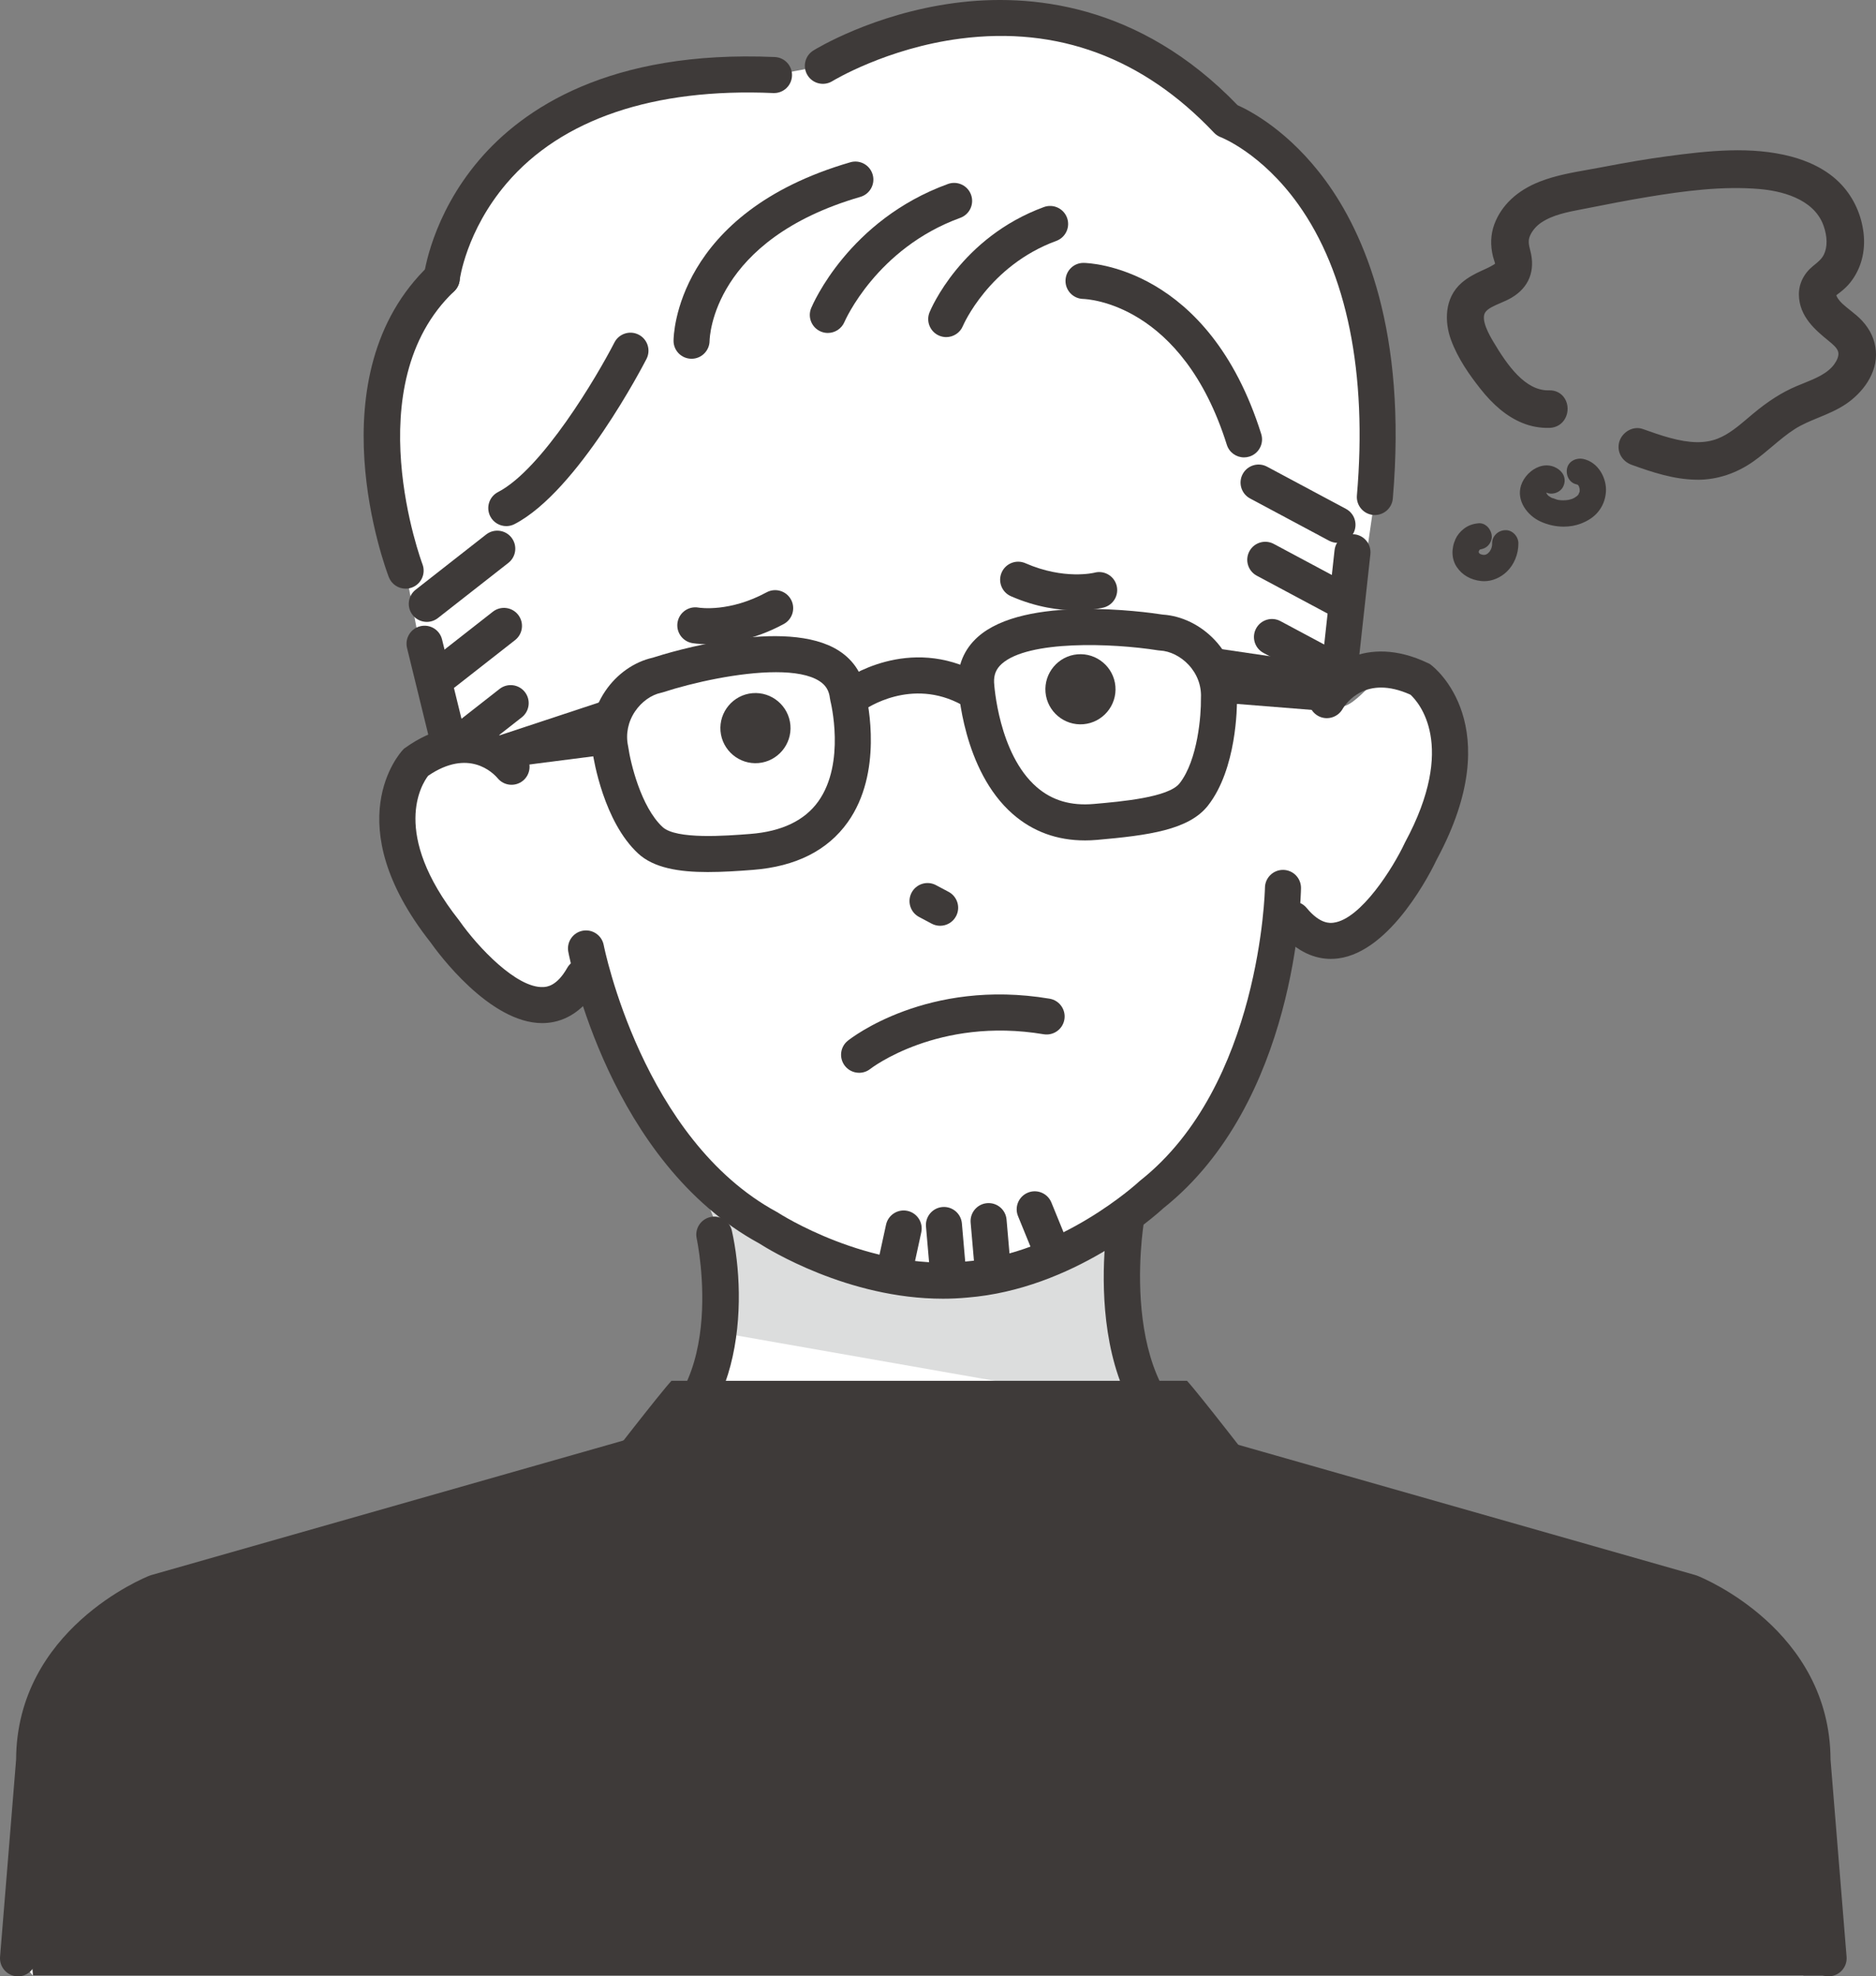 <?xml version="1.0" encoding="UTF-8"?>
<svg id="_レイヤー_1" data-name="レイヤー 1" xmlns="http://www.w3.org/2000/svg" viewBox="0 0 184.842 194.707">
  <rect x="0" y="0" width="184.842" height="194.707" fill="#808080" stroke="none"/>
  <defs>
    <style>
      .cls-1 {
        fill: #3e3a39;
      }

      .cls-1, .cls-2, .cls-3 {
        stroke-width: 0px;
      }

      .cls-2 {
        fill: #fff;
      }

      .cls-3 {
        fill: #dcdddd;
      }
    </style>
  </defs>
  <path class="cls-2" d="m176.63,167.997s-3.951-9.076-12.419-11.489l-34.925-9.952s-16.167-1.775-18.74-12.892c0,0-2.397-18.545,4.082-27.129h-48.33c6.478,8.584,4.082,27.129,4.082,27.129-2.573,11.116-18.74,12.892-18.74,12.892l-34.925,9.952c-8.468,2.413-12.419,11.489-12.419,11.489l-2.52,24.934,1.473,1.7h174.428l1.473-1.7-2.52-24.934Z"/>
  <path class="cls-3" d="m68.478,116.06s4.733,7.64,2.791,15.281l42.039,7.388s-4.493-14.879-2.483-19.941l-42.347-2.728Z"/>
  <path class="cls-1" d="m1.778,194.707c-.048,0-.097-.002-.146-.006-.977-.079-1.705-.936-1.626-1.914l1.581-19.424c.048-12.793,12.6-17.912,13.135-18.124.055-.022.111-.041.167-.057l46.35-13.208c10.91-3.486,7.443-19.788,7.407-19.952-.211-.957.392-1.905,1.348-2.117.961-.214,1.904.39,2.118,1.346,1.514,6.784,1.408,20.554-9.824,24.116-.017.005-.033.01-.05.015l-46.281,13.189c-1.028.43-10.82,4.793-10.82,14.867,0,.048-.002.096-.006.144l-1.587,19.494c-.076.928-.853,1.632-1.768,1.632Z"/>
  <path class="cls-1" d="m180.173,194.707c-.915,0-1.692-.703-1.768-1.632l-1.587-19.494c-.004-.048-.006-.096-.006-.144,0-10.065-9.775-14.429-10.82-14.867l-46.28-13.189c-.017-.005-.033-.01-.05-.015-13.968-4.43-10.598-24.725-10.448-25.587.168-.966,1.091-1.613,2.054-1.444.966.168,1.612,1.088,1.444,2.053-.036.208-2.978,18.076,7.999,21.585l46.349,13.208c.057.016.113.035.167.057.535.212,13.088,5.332,13.135,18.124l1.581,19.424c.079.977-.648,1.834-1.626,1.914-.049.004-.098.006-.146.006Z"/>
  <path class="cls-2" d="m139.944,66.937c-3.01-3.193-5.269,1.914-7.461,2.623l2.981-20.595c3.697-26.967-14.557-37.108-14.557-37.108-18.474-18.135-39.831-5.373-39.831-5.373l-4.815.908c-31.468,1.272-31.776,19.795-31.776,19.795-11.107,8.348-4.52,29.032-4.52,29.032l3.31,17.361c-1.492.158-3.133,1.836-4.441,3.821,0,0-1.985,10.329,13.284,21.436,0,0,4.771.323,6.196-3.013,0,0,11.917,33.847,36.808,30.319,31.341-4.138,31.136-36.3,31.136-36.3,1.302,1.893,6.36,2.741,6.36,2.741,18.518-14.832,7.325-25.646,7.325-25.646Z"/>
  <path class="cls-1" d="m92.889,127.949c-9.345,0-17.211-4.885-18.089-5.45-14.695-7.993-18.644-27.882-18.805-28.726-.184-.963.448-1.893,1.412-2.077.962-.184,1.893.448,2.077,1.411.036.189,3.819,19.142,17.068,26.302l.132.079c.086.056,8.84,5.704,18.317,4.811,9.52-.757,17.165-7.829,17.241-7.9l.115-.099c11.845-9.359,12.276-28.657,12.279-28.851.015-.971.807-1.748,1.775-1.748.009,0,.018,0,.028,0,.98.015,1.763.822,1.748,1.803-.013.859-.474,21.131-13.571,31.538-.832.768-8.898,7.967-19.307,8.795-.814.077-1.622.112-2.418.112Z"/>
  <path class="cls-1" d="m131.137,94.472c-1.434,0-3.312-.556-5.129-2.756-.624-.756-.518-1.875.239-2.5.757-.625,1.875-.517,2.5.239,1.334,1.616,2.324,1.491,2.649,1.449,2.685-.341,5.874-5.419,6.998-7.824l.046-.092c5.178-9.591,1.308-13.833.537-14.544-4.41-1.999-6.354.829-6.703,1.424-.492.84-1.574,1.136-2.418.653-.845-.483-1.149-1.548-.675-2.398,1.264-2.267,5.3-5.768,11.528-2.789l.16.076.141.106c.316.238,7.652,5.967.577,19.114-.537,1.137-4.486,9.126-9.744,9.795-.221.028-.457.045-.707.045Z"/>
  <path class="cls-1" d="m53.424,100.798c-5.204,0-10.307-6.966-11.019-7.976-9.235-11.731-2.996-18.639-2.725-18.928l.121-.129.144-.103c5.621-4.007,10.2-1.255,11.836.76.618.761.502,1.879-.259,2.498-.758.615-1.868.503-2.488-.247-.45-.53-2.852-2.974-6.851-.242-.605.787-3.743,5.637,3.04,14.23l.061.083c1.809,2.578,5.639,6.632,8.244,6.5.327-.015,1.323-.063,2.358-1.884.485-.853,1.569-1.15,2.421-.666.853.485,1.151,1.569.666,2.421-1.655,2.912-3.786,3.606-5.281,3.676-.089.004-.179.006-.268.006Z"/>
  <path class="cls-1" d="m166.398,156.508l-42.677-11.965s-5.686-7.352-6.765-8.503h-50.799c-1.079,1.152-6.765,8.503-6.765,8.503l-42.677,11.965C-.12,160.853,3.249,194.631,3.249,194.631h176.614s3.369-33.778-13.466-38.123Z"/>
  <g>
    <path class="cls-1" d="m106.893,82.798c-2.741,0-5.123-.869-7.098-2.591-4.931-4.302-5.378-12.442-5.395-12.786,0-.002,0-.004,0-.006-.083-1.842.59-3.455,1.944-4.664,4.627-4.13,16.472-2.472,18.223-2.2,1.879.12,3.744,1.033,5.133,2.515,1.496,1.597,2.268,3.652,2.18,5.794.007.732-.022,6.894-2.863,10.511-1.886,2.402-5.886,2.931-10.919,3.374-.408.036-.81.054-1.204.054Zm-8.946-15.549c.01.177.431,7.018,4.191,10.289,1.521,1.323,3.368,1.869,5.647,1.668,2.75-.242,7.352-.647,8.438-2.03,1.804-2.296,2.131-6.78,2.104-8.314,0-.039,0-.08.002-.119.058-1.193-.376-2.348-1.222-3.251-.777-.83-1.829-1.353-2.816-1.401-.064-.003-.129-.01-.193-.02-4.564-.725-12.779-1.005-15.391,1.328-.559.5-.794,1.07-.761,1.849Z"/>
    <path class="cls-1" d="m69.767,85.915c-2.873,0-5.353-.402-6.896-1.833-3.373-3.127-4.369-9.209-4.477-9.932-.424-2.101.017-4.252,1.243-6.064,1.139-1.682,2.838-2.876,4.674-3.289,1.687-.544,13.125-4.04,18.343-.688,1.493.959,2.403,2.402,2.637,4.178.251,1.044,1.702,7.846-1.761,12.714-1.985,2.79-5.124,4.37-9.331,4.698-1.529.119-3.028.215-4.432.215Zm6.688-19.691c-3.596,0-8.186,1.019-11.129,1.978-.061.02-.124.037-.188.05-.966.202-1.923.885-2.561,1.826-.694,1.025-.941,2.233-.697,3.403.008.04.015.079.021.119.215,1.517,1.242,5.894,3.382,7.878,1.348,1.249,6.272.866,8.638.682,3.102-.241,5.358-1.32,6.705-3.205,2.721-3.808,1.211-9.836,1.195-9.897-.021-.08-.037-.165-.046-.247-.088-.778-.41-1.306-1.042-1.713-.973-.626-2.506-.874-4.281-.874Z"/>
    <path class="cls-1" d="m84.088,70.295c-.551,0-1.095-.255-1.441-.735-.572-.792-.4-1.895.389-2.471.26-.19,6.463-4.615,13.484-.735.858.474,1.169,1.555.695,2.413-.475.859-1.555,1.17-2.413.695-5.005-2.767-9.491.365-9.679.5-.314.224-.676.332-1.034.332Z"/>
  </g>
  <path class="cls-1" d="m106.079,60.135c-1.647,0-3.923-.281-6.471-1.394-.899-.393-1.309-1.44-.916-2.338.393-.899,1.44-1.308,2.338-.916,3.828,1.673,6.774.942,6.803.935.945-.258,1.922.298,2.181,1.244.259.946-.298,1.922-1.244,2.181-.082.022-1.089.288-2.69.288Z"/>
  <path class="cls-1" d="m69.73,63.464c-.92,0-1.481-.099-1.542-.11-.964-.178-1.602-1.104-1.424-2.068.177-.96,1.097-1.596,2.056-1.426.149.024,3.065.472,6.711-1.504.861-.467,1.94-.147,2.407.715.467.862.147,1.94-.715,2.407-3.088,1.673-5.857,1.986-7.494,1.986Z"/>
  <path class="cls-1" d="m92.63,91.208c-.281,0-.567-.067-.832-.208l-1.242-.66c-.866-.461-1.195-1.536-.734-2.401.46-.866,1.537-1.194,2.401-.734l1.242.66c.866.461,1.195,1.536.734,2.401-.319.6-.934.942-1.569.942Z"/>
  <path class="cls-1" d="m106.756,71.35h0c-1.894.164-3.577-1.25-3.742-3.144h0c-.164-1.894,1.25-3.577,3.144-3.742h0c1.894-.164,3.577,1.25,3.742,3.144h0c.164,1.894-1.25,3.577-3.144,3.742Z"/>
  <path class="cls-1" d="m74.734,75.177h0c-1.894.164-3.577-1.25-3.742-3.144h0c-.164-1.894,1.25-3.577,3.144-3.742h0c1.894-.164,3.577,1.25,3.742,3.144h0c.164,1.894-1.25,3.577-3.144,3.742Z"/>
  <path class="cls-1" d="m49.886,51.833c-.642,0-1.262-.349-1.578-.959-.451-.871-.111-1.942.76-2.393,4.361-2.259,9.759-11.406,11.472-14.74.448-.872,1.519-1.217,2.39-.769.872.448,1.217,1.518.769,2.39-.272.53-6.738,13.029-12.998,16.272-.261.135-.54.199-.815.199Z"/>
  <path class="cls-1" d="m42.054,61.269c-.527,0-1.049-.234-1.399-.681-.605-.772-.469-1.888.303-2.493l6.942-5.436c.772-.605,1.888-.469,2.493.303.605.772.469,1.888-.303,2.493l-6.942,5.436c-.325.254-.711.378-1.094.378Z"/>
  <path class="cls-1" d="m43.741,68.073c-.527,0-1.049-.234-1.399-.681-.605-.772-.469-1.888.303-2.493l5.915-4.632c.772-.605,1.888-.469,2.493.303.605.772.469,1.888-.303,2.493l-5.915,4.632c-.325.255-.711.378-1.094.378Z"/>
  <path class="cls-1" d="m45.311,74.969c-.527,0-1.049-.234-1.399-.681-.605-.772-.469-1.888.303-2.493l5.006-3.92c.772-.604,1.888-.469,2.493.303.605.772.469,1.888-.303,2.493l-5.006,3.92c-.325.254-.711.378-1.094.378Z"/>
  <path class="cls-1" d="m131.781,53.477c-.283,0-.569-.068-.836-.21l-7.775-4.158c-.865-.462-1.191-1.538-.729-2.403.463-.865,1.539-1.191,2.403-.728l7.775,4.158c.865.462,1.191,1.538.729,2.403-.32.598-.934.939-1.567.939Z"/>
  <path class="cls-1" d="m132.441,61.085c-.283,0-.569-.068-.836-.21l-7.775-4.158c-.865-.462-1.191-1.538-.729-2.403.463-.865,1.539-1.191,2.403-.728l7.775,4.158c.865.462,1.191,1.538.729,2.403-.32.598-.934.939-1.567.939Z"/>
  <path class="cls-1" d="m131.952,68.078c-.283,0-.569-.068-.836-.21l-6.625-3.543c-.865-.462-1.191-1.538-.729-2.403.463-.865,1.539-1.191,2.403-.728l6.625,3.543c.865.462,1.191,1.538.729,2.403-.32.598-.934.939-1.567.939Z"/>
  <path class="cls-1" d="m122.572,45.063c-.755,0-1.455-.485-1.693-1.243-4.389-13.959-13.762-14.358-14.159-14.368-.975-.025-1.754-.832-1.736-1.808.018-.969.802-1.743,1.769-1.743.007,0,.014,0,.021,0,.5.006,12.298.329,17.493,16.854.294.935-.225,1.932-1.161,2.226-.177.056-.357.082-.533.082Z"/>
  <path class="cls-1" d="m88.103,127.112c-.126,0-.252-.013-.38-.041-.958-.209-1.566-1.155-1.358-2.113l.937-4.305c.209-.959,1.159-1.565,2.113-1.357.958.209,1.566,1.154,1.358,2.113l-.937,4.305c-.181.831-.916,1.398-1.733,1.398Z"/>
  <path class="cls-1" d="m103.616,124.998c-.7,0-1.364-.417-1.645-1.105l-1.665-4.079c-.371-.908.065-1.944.973-2.315.908-.372,1.944.065,2.315.973l1.665,4.079c.371.908-.065,1.944-.973,2.315-.22.09-.447.132-.67.132Z"/>
  <path class="cls-1" d="m93.368,126.654c-.912,0-1.687-.697-1.767-1.622l-.364-4.192c-.085-.977.638-1.838,1.615-1.923.98-.085,1.838.638,1.923,1.615l.364,4.192c.085.977-.638,1.838-1.615,1.923-.052.005-.104.007-.156.007Z"/>
  <path class="cls-1" d="m97.768,126.272c-.911,0-1.687-.697-1.767-1.622l-.364-4.192c-.085-.977.638-1.838,1.615-1.923.981-.084,1.838.638,1.923,1.615l.364,4.192c.085.977-.638,1.838-1.615,1.923-.052.005-.104.007-.156.007Z"/>
  <path class="cls-1" d="m39.966,57.995c-.714,0-1.387-.434-1.658-1.14-.309-.807-7.44-19.881,3.994-30.733.712-.675,1.836-.646,2.511.065.675.711.646,1.835-.065,2.51-9.708,9.214-3.19,26.713-3.123,26.889.349.916-.109,1.942-1.025,2.292-.208.08-.423.118-.634.118Z"/>
  <path class="cls-1" d="m68.14,35.345h-.016c-.976-.009-1.761-.797-1.76-1.772,0-.512.221-12.594,17.419-17.586.942-.274,1.927.268,2.2,1.21.273.942-.268,1.927-1.21,2.2-14.528,4.217-14.851,13.789-14.858,14.195-.016.97-.807,1.753-1.775,1.753Z"/>
  <path class="cls-1" d="m81.564,32.803c-.228,0-.46-.044-.684-.138-.902-.378-1.33-1.412-.954-2.316.146-.352,3.698-8.675,13.476-12.224.921-.334,1.94.141,2.275,1.063.335.922-.141,1.94-1.063,2.275-8.262,2.999-11.379,10.18-11.41,10.253-.287.678-.946,1.087-1.639,1.087Z"/>
  <path class="cls-1" d="m93.231,33.212c-.225,0-.454-.043-.675-.134-.904-.373-1.337-1.404-.968-2.31.122-.299,3.089-7.368,11.267-10.37.919-.337,1.941.134,2.279,1.055.338.92-.134,1.941-1.055,2.279-6.663,2.446-9.181,8.326-9.206,8.385-.284.682-.946,1.095-1.643,1.095Z"/>
  <path class="cls-1" d="m43.527,29.185c-.07,0-.141-.004-.212-.013-.974-.116-1.669-.999-1.553-1.973.029-.24.753-5.931,5.457-11.445,4.28-5.017,12.796-10.847,29.121-10.136.98.043,1.739.872,1.696,1.851-.042.98-.865,1.743-1.852,1.697-11.778-.511-20.862,2.561-26.264,8.893-4.014,4.706-4.627,9.512-4.632,9.56-.108.903-.874,1.566-1.761,1.566Z"/>
  <path class="cls-1" d="m135.467,50.741c-.051,0-.102-.002-.154-.006-.977-.084-1.701-.944-1.617-1.921,1.034-12.042-.971-21.968-5.798-28.707-3.604-5.031-7.567-6.57-7.607-6.585-.252-.095-.488-.249-.673-.445-6.987-7.391-15.394-10.511-24.986-9.273-7.279.939-12.568,4.158-12.621,4.19-.835.514-1.928.256-2.443-.577-.515-.833-.259-1.926.573-2.442.237-.147,5.892-3.61,13.895-4.675,7.385-.983,18.192-.02,27.901,10.063,1.263.564,5.117,2.577,8.675,7.436,3.802,5.193,8.037,14.841,6.622,31.317-.079.925-.855,1.624-1.767,1.624Z"/>
  <path class="cls-1" d="m44.028,74.169c-.799,0-1.525-.543-1.723-1.353l-2.199-8.972c-.233-.952.349-1.914,1.302-2.147.954-.234,1.914.349,2.147,1.302l2.199,8.972c.233.952-.349,1.914-1.302,2.147-.142.035-.284.052-.424.052Z"/>
  <path class="cls-1" d="m131.956,68.078c-.065,0-.13-.004-.196-.011-.975-.107-1.678-.984-1.572-1.959l1.305-11.897c.107-.975.981-1.678,1.959-1.571.975.107,1.678.984,1.572,1.959l-1.305,11.897c-.1.909-.869,1.582-1.763,1.582Z"/>
  <polygon class="cls-1" points="44.18 74.115 61.867 68.266 60.725 74.222 50.402 75.542 44.18 74.115"/>
  <polygon class="cls-1" points="135.524 66.183 117.093 63.47 119.245 69.141 131.03 70.081 135.524 66.183"/>
  <path class="cls-1" d="m84.648,105.691c-.523,0-1.04-.229-1.39-.669-.609-.765-.487-1.877.276-2.489.315-.252,7.851-6.157,19.882-4.142.967.162,1.62,1.077,1.458,2.045s-1.08,1.618-2.044,1.458c-10.399-1.742-17.014,3.363-17.08,3.415-.326.258-.716.383-1.102.383Z"/>
  <g>
    <path class="cls-1" d="m152.647,39.192c-2.851.081-4.848-2.966-6.133-5.133-.567-.956-1.522-2.639-.768-3.727.567-.818,1.909-1.107,2.812-1.641,1.451-.857,1.935-2.205,1.506-3.824-.183-.691-.28-1.274.019-1.955.284-.646.785-1.21,1.367-1.601,1.416-.952,3.188-1.206,4.827-1.53,1.97-.39,3.941-.776,5.923-1.104,3.678-.61,7.509-1.115,11.242-.792,2.727.236,5.926,1.274,6.933,4.101.397,1.114.503,2.376.006,3.401-.295.608-.75.968-1.275,1.394-.688.559-1.133,1.351-1.12,2.253.026,1.758,1.346,2.897,2.592,3.919.509.417,1.119.896,1.269,1.573.135.61-.128,1.228-.471,1.726-.925,1.345-2.633,1.862-4.066,2.47-1.556.66-2.862,1.567-4.155,2.647-1.129.944-2.27,2.008-3.666,2.543-1.671.64-3.469.398-5.153-.059-.919-.25-1.818-.566-2.714-.887-.564-.203-1.215.228-1.365.775-.169.616.209,1.162.775,1.365,1.958.703,3.978,1.38,6.08,1.417,1.926.035,3.715-.596,5.272-1.708,1.405-1.004,2.62-2.263,4.081-3.189,1.579-1,3.463-1.398,5.013-2.447,1.46-.988,2.766-2.701,2.611-4.558-.081-.965-.493-1.794-1.144-2.504-.568-.62-1.287-1.071-1.9-1.643-.383-.357-.965-1.02-.83-1.585.073-.308.43-.512.662-.696.315-.25.597-.508.848-.823.975-1.221,1.34-2.801,1.154-4.341-.193-1.601-.859-3.113-1.953-4.306-1.208-1.318-2.943-2.147-4.649-2.594-3.866-1.013-8.111-.52-12.012.008-2.132.289-4.25.664-6.363,1.07-1.96.377-4.039.635-5.907,1.363-1.815.708-3.378,1.916-4.072,3.793-.327.884-.331,1.824-.102,2.731.077.303.249.675.222.992-.006.065-.035.159-.06.223.022-.056.078-.132-.029.035-.002.002-.103.147-.04.065.066-.084-.117.114-.136.132-.111.101-.018.035-.189.14-.121.075-.243.148-.368.215-.303.162-.619.301-.932.444-.639.293-1.251.611-1.786,1.075-1.401,1.214-1.439,3.184-.842,4.811.613,1.67,1.649,3.169,2.739,4.562,1.037,1.325,2.284,2.535,3.859,3.185.758.313,1.566.463,2.387.44,1.425-.04,1.431-2.26,0-2.22h0Z"/>
    <path class="cls-1" d="m167.259,47.262c-.054,0-.106,0-.16-.001-2.185-.039-4.235-.713-6.317-1.461-.981-.352-1.501-1.301-1.239-2.257.133-.485.493-.92.962-1.164.441-.229.927-.268,1.366-.111.891.32,1.764.627,2.658.87,1.987.54,3.435.566,4.694.083,1.098-.421,2.071-1.247,3.013-2.045.148-.126.296-.251.443-.375,1.545-1.291,2.884-2.143,4.34-2.76.219-.093.444-.184.672-.275,1.186-.478,2.413-.973,3.073-1.932.211-.307.445-.754.358-1.147-.088-.401-.55-.779-.958-1.113l-.057-.047c-1.194-.98-2.831-2.322-2.862-4.48-.016-1.086.478-2.094,1.392-2.838l.044-.035c.475-.385.818-.664,1.032-1.108.356-.734.342-1.765-.038-2.83-.98-2.753-4.368-3.445-6.3-3.612-3.648-.315-7.47.191-11.057.785-1.962.325-3.91.706-5.9,1.1l-.557.108c-1.41.27-2.868.549-4.001,1.311-.485.326-.887.794-1.103,1.285-.196.447-.15.829.019,1.467.527,1.985-.128,3.637-1.844,4.651-.342.202-.723.366-1.091.524-.606.261-1.232.53-1.489.901-.507.732.44,2.328.796,2.928,1.402,2.365,3.136,4.773,5.386,4.773.03,0,.06,0,.09-.001h0c.658-.023,1.226.276,1.554.81.355.576.372,1.341.043,1.95-.312.578-.879.92-1.555.939-.919.025-1.83-.14-2.69-.495-1.479-.611-2.839-1.727-4.159-3.413-1.027-1.312-2.168-2.904-2.85-4.763-.635-1.729-.692-4.114,1.052-5.625.621-.537,1.31-.888,1.962-1.188l.164-.074c.256-.117.497-.227.729-.35.111-.06.22-.126.33-.193l.046-.028c.01-.009.021-.019.033-.03l.01-.013c.005-.006.011-.011.016-.016-.013-.073-.071-.253-.108-.366-.036-.111-.07-.22-.096-.321-.278-1.1-.234-2.195.125-3.169.698-1.889,2.253-3.351,4.497-4.226,1.533-.598,3.175-.888,4.763-1.169.427-.076.853-.151,1.273-.231,2.557-.492,4.532-.824,6.403-1.077,4.261-.577,8.408-1.01,12.299.009,1.46.383,3.514,1.181,5.007,2.81,1.185,1.293,1.925,2.924,2.142,4.717.219,1.821-.246,3.558-1.311,4.891-.261.327-.559.617-.967.94-.05.04-.105.081-.162.123-.072.053-.186.137-.238.191.016.114.172.433.615.847.233.218.487.419.756.633.4.317.813.645,1.185,1.051.796.868,1.245,1.858,1.336,2.942.189,2.266-1.391,4.189-2.933,5.232-.869.588-1.816.979-2.732,1.356-.821.338-1.596.658-2.3,1.104-.783.496-1.49,1.092-2.239,1.723-.576.486-1.173.989-1.808,1.443-1.694,1.21-3.612,1.846-5.556,1.846Zm-5.933-3.61c-.055,0-.111.026-.138.039-.103.054-.193.154-.218.243-.088.319.27.458.311.473,1.961.704,3.883,1.339,5.844,1.374,1.693.032,3.327-.498,4.829-1.57.587-.419,1.135-.881,1.715-1.37.753-.635,1.532-1.292,2.401-1.842.812-.515,1.684-.874,2.528-1.222.886-.365,1.723-.71,2.466-1.213,1.141-.772,2.425-2.253,2.288-3.884-.064-.76-.375-1.436-.952-2.066-.292-.319-.643-.597-1.013-.892-.28-.222-.57-.452-.846-.71-.594-.555-1.258-1.404-1.045-2.297.122-.514.531-.815.802-1.014.042-.031.083-.061.119-.09.317-.252.542-.469.731-.705.815-1.021,1.17-2.367.998-3.791-.179-1.484-.789-2.831-1.764-3.895-1.25-1.364-3.023-2.046-4.291-2.378-3.629-.951-7.617-.53-11.725.026-1.843.249-3.793.578-6.323,1.064-.427.082-.859.159-1.294.236-1.518.268-3.087.546-4.483,1.091-1.865.727-3.092,1.858-3.647,3.36-.259.702-.286,1.473-.079,2.293.018.072.044.149.07.229.091.281.204.631.173,1.004l.165.142-.448.576c-.046.059-.095.108-.147.149-.035.037-.065.066-.074.074-.102.103-.16.14-.229.181l-.071.043c-.134.083-.268.162-.406.237-.274.146-.548.271-.814.392l-.159.073c-.553.254-1.131.546-1.61.961-1.174,1.018-1.096,2.732-.632,3.997.612,1.666,1.671,3.139,2.627,4.361,1.158,1.479,2.322,2.447,3.559,2.958.666.275,1.364.405,2.083.384.146-.004.237-.054.295-.163.075-.14.075-.347-.002-.471-.036-.058-.094-.11-.252-.106h0c-.044.001-.089.002-.133.002-3.398,0-5.594-3.705-6.657-5.498-.58-.978-1.788-3.013-.74-4.526.498-.719,1.359-1.09,2.12-1.417.34-.147.662-.285.923-.439,1.142-.674,1.523-1.655,1.167-2.998-.194-.73-.348-1.52.057-2.442.33-.751.91-1.432,1.632-1.918,1.383-.929,2.992-1.238,4.548-1.536l.548-.106c2.002-.396,3.963-.78,5.946-1.108,3.682-.61,7.616-1.129,11.427-.8,2.286.198,6.308,1.058,7.566,4.59.519,1.458.51,2.869-.025,3.972-.358.739-.904,1.182-1.431,1.611l-.043.035c-.555.451-.856,1.044-.846,1.668.02,1.363,1.018,2.289,2.321,3.358l.056.046c.565.462,1.267,1.037,1.466,1.94.159.722-.043,1.519-.584,2.305-.912,1.327-2.414,1.932-3.739,2.466-.219.088-.437.176-.647.265-1.317.558-2.541,1.34-3.969,2.534-.145.121-.29.244-.435.367-1.036.879-2.107,1.788-3.441,2.299-2.036.781-4.177.353-5.611-.037-.946-.257-1.85-.575-2.77-.905-.015-.005-.031-.008-.047-.008Zm-13.281-17.141l.342.371c.04-.023.075-.048.108-.075l-.449-.296h0Zm.628.065c-.014.029-.029.056-.042.08.019-.029.033-.056.043-.08h0Z"/>
  </g>
  <g>
    <path class="cls-1" d="m153.439,46.376c-1.303-.924-2.973.183-3.395,1.509-.44,1.381.583,2.749,1.787,3.314,1.181.554,2.624.685,3.859.217.611-.232,1.185-.571,1.607-1.079.455-.547.691-1.153.748-1.862.107-1.328-.737-2.793-2.095-3.079-.567-.119-1.227.166-1.365.775-.127.557.168,1.237.775,1.365.064.014.177.069.239.068-.031,0-.238-.129-.1-.036.032.021.07.043.103.062.148.083-.179-.182-.015-.005.027.029.054.061.083.087.096.082-.139-.216-.043-.058.043.07.084.141.125.211.095.159-.073-.235-.002-.007.025.081.047.161.069.243.007.026.006.071.019.094-.021-.179-.027-.225-.018-.137.004.032.006.064.008.096.005.075.006.15.003.224-.002.043-.008.085-.008.128-.002.143.054-.241.013-.105-.021.071-.031.146-.053.217-.006.019-.042.095-.041.12.069-.157.086-.196.049-.119-.013.029-.028.057-.043.085-.015.028-.033.054-.048.082-.026.048-.048.15-.012.03.035-.119.011-.013-.036.039-.026.029-.052.057-.079.085-.036.037-.075.07-.111.106-.133.135.01-.017.047-.028-.091.029-.205.14-.29.187-.039.022-.333.149-.181.095.148-.052-.111.035-.161.051-.101.031-.202.057-.305.079-.052.011-.104.02-.156.03-.21.04.161-.009.018-.003-.201.009-.397.024-.599.015-.101-.005-.217-.035-.317-.027.032-.002.257.045.061.004-.05-.011-.101-.019-.151-.03-.195-.043-.405-.164-.598-.187.036.004.22.109.05.015-.046-.025-.093-.047-.139-.072-.091-.05-.176-.107-.263-.164-.184-.119.041.034.043.034-.014.001-.113-.101-.113-.101-.036-.035-.069-.072-.105-.107-.082-.081-.012-.093.032.052-.022-.071-.102-.153-.137-.219-.006-.011-.012-.022-.017-.033-.041-.088-.043-.089-.004-.003.036.087.038.085.005-.008-.007-.024-.013-.049-.02-.073-.054-.148.072-.013.004.087.016-.023.002-.14,0-.167-.01-.132-.078.206-.009.097.008-.013.05-.16.049-.161.015.027-.132.239-.028.08.025-.037.048-.078.07-.117.096-.171-.029.066-.051.061.002,0,.135-.139.141-.146.022-.023.112-.112-.009.002-.128.121.015.003.051-.023.14-.101-.054.034-.092.03.014.002.13-.034.149-.045.117-.066-.249.021-.114.015.209-.009-.049.015-.084-.023-.003-.004.108.036.118.034-.092.017-.227-.119-.04.013.475.337,1.255.1,1.518-.398.302-.571.109-1.159-.398-1.518h0Z"/>
    <path class="cls-1" d="m154.071,51.885c-.782,0-1.585-.175-2.319-.519-1.27-.596-2.362-2.038-1.885-3.538.267-.837.999-1.585,1.823-1.861.653-.219,1.312-.128,1.855.257h0c.611.433.789,1.123.455,1.756-.157.298-.473.529-.843.617-.28.066-.557.043-.788-.063.003.021.003.043.001.065.013.02.023.034.033.048.001.001.002.003.003.004.028.026.053.062.074.105l.054.055s.027.028.049.049c.1.065.172.112.247.154l.088.046c.108.021.212.061.314.1.08.031.159.062.236.079l.103.021c.058.001.114.009.165.016.037.005.073.01.108.012.151.008.299,0,.448-.008l.241-.029c.097-.021.194-.046.289-.075l.109-.036c.035-.02.074-.038.113-.056.037-.017.071-.033.084-.04.026-.015.056-.038.088-.062.047-.036.099-.074.154-.104l.07-.067c.026-.026.049-.052.073-.078h0s.008-.011.018-.037l.067-.166.015.005c.007-.024.011-.045.016-.066.005-.023.01-.045.015-.068l.002-.03c.002-.059.002-.119,0-.178-.002-.014-.004-.026-.005-.037-.019-.078-.038-.149-.06-.219l-.077-.129c-.013-.013-.025-.026-.036-.04-.001-.001-.002-.003-.004-.004-.025-.008-.051-.017-.076-.026-.024-.009-.047-.018-.065-.022-.298-.063-.557-.246-.73-.515-.199-.311-.27-.712-.187-1.072.168-.736.954-1.048,1.583-.915,1.522.321,2.349,1.949,2.241,3.275-.061.755-.319,1.398-.79,1.965-.399.48-.965.861-1.684,1.134-.523.198-1.097.297-1.684.297Zm-1.68-5.665c-.22,0-.419.044-.583.098-.717.24-1.356.892-1.588,1.622-.413,1.299.562,2.562,1.69,3.091,1.196.561,2.585.641,3.715.211.658-.249,1.174-.594,1.531-1.024.421-.507.651-1.082.706-1.758.095-1.169-.623-2.603-1.948-2.883-.461-.097-1.029.119-1.147.635-.06.265-.008.561.138.79.084.131.238.299.495.353.001,0,.002,0,.003,0,.038-.009.09-.007.153.023.012.001.024.004.038.008l.041-.03.122.138c.009.009.016.018.023.027.026.031.065.079.086.135.022.022.043.053.061.094.027.06.04.112.04.157.014.026.024.058.032.095h.004c.002.018.004.034.005.049.006.037.011.079.016.123l.102.871-.179-.306c-.01.024-.021.049-.032.074l-.319.719-.015-.339c-.008.008-.016.016-.024.024-.006.007-.013.014-.015.015h0c-.033.028-.069.05-.111.055-.041.031-.081.059-.116.079-.013.007-.053.026-.098.047-.02.017-.045.034-.078.048l-.005.002c-.009.004-.019.008-.029.011-.016.006-.032.01-.047.014l-.121.04c-.105.033-.213.06-.321.083l-.068.013c-.051.023-.108.029-.14.033l-.177.021-.008-.025c-.129.006-.259.01-.391.004-.006,0-.011,0-.017,0l-.005.025-.192-.035c-.022-.004-.074-.014-.098-.016v-.005l-.127-.026c-.094-.021-.191-.057-.289-.095-.034-.013-.068-.026-.101-.038-.046.013-.089.001-.135-.019v.002s-.054-.029-.081-.039v-.004s-.132-.069-.132-.069c-.065-.036-.128-.075-.19-.116-.029-.01-.056-.026-.084-.049-.065-.041-.127-.096-.145-.141-.007-.007-.014-.014-.02-.021l-.04-.041c-.045-.045-.071-.087-.083-.126-.002-.003-.004-.006-.006-.008-.029-.029-.049-.064-.062-.093-.06-.043-.105-.129-.063-.299.017-.071.048-.115.081-.142l-.031-.033.016-.025-.027-.057.11-.093c.066-.056.132-.053.195-.027.021-.006.047-.012.075-.017l.093-.054.052.061c.046.015.087.047.111.106l.035.084c.124.028.262.025.404-.009.264-.063.495-.228.602-.43.246-.466.115-.957-.341-1.281-.324-.23-.65-.306-.941-.306Zm-.223,2.722c.008.002.021.008.038.013l-.007-.022-.031.009Z"/>
  </g>
  <g>
    <path class="cls-1" d="m145.69,51.739c-.505.045-.944.192-1.345.503-.32.247-.592.562-.762.933-.377.824-.42,1.803.105,2.582.53.787,1.355,1.207,2.284,1.303.865.09,1.726-.271,2.348-.86.718-.68,1.108-1.694,1.101-2.676-.004-.58-.508-1.137-1.11-1.11-.598.027-1.114.488-1.11,1.11,0,.128-.007.255-.022.382.013-.098.026-.197.04-.295-.017.118-.04.234-.071.349-.017.062-.036.123-.057.183-.03.086-.127.236.03-.062-.051.097-.096.196-.153.29-.028.046-.06.091-.09.136-.11.169.186-.22.023-.033-.078.089-.162.167-.25.245-.14.126.225-.147.053-.044-.046.028-.09.059-.138.085-.047.027-.098.048-.145.074.284-.16.171-.068.078-.038-.109.036-.22.06-.333.077.098-.013.197-.026.295-.04-.18.022-.358.021-.538-.001.098.013.197.026.295.04-.165-.024-.314-.077-.472-.123.343.099.111.048.003-.015-.042-.024-.081-.052-.122-.077-.144-.091.178.162.091.071-.055-.057-.116-.109-.171-.167-.073-.077-.055-.149.069.093-.018-.035-.045-.067-.065-.101-.021-.035-.038-.071-.058-.106-.083-.152.078.233.048.111-.02-.084-.046-.163-.06-.25.013.098.026.197.04.295-.018-.141-.017-.279,0-.42-.013.098-.026.197-.04.295.011-.07.024-.139.042-.207.01-.038.024-.075.034-.113.039-.142-.045.133-.06.133.01,0,.098-.19.109-.208.016-.027.035-.052.051-.078.09-.142-.163.184-.074.096.049-.049.097-.099.145-.148.101-.102-.104.093-.118.088.01.004.084-.057.095-.063.026-.016.053-.029.079-.044.169-.096-.104.063-.119.048.009.009.198-.052.223-.056-.098.013-.197.026-.295.04.031-.005.062-.008.093-.01.3-.027.565-.106.785-.325.192-.192.337-.508.325-.785-.025-.557-.491-1.165-1.11-1.11h0Z"/>
    <path class="cls-1" d="m146.23,57.259c-.093,0-.185-.005-.277-.014-1.046-.109-1.882-.587-2.418-1.384-.516-.766-.561-1.798-.12-2.763.171-.375.454-.722.817-1.003.411-.317.869-.489,1.442-.541h0c.297-.026.584.071.825.281.283.248.47.633.486,1.005.014.312-.139.683-.379.924-.186.185-.405.297-.697.351l-.034.01c-.025.007-.048.014-.069.02l-.063.087c-.01.021-.02.04-.029.059l-.01.032c-.003.011-.006.023-.009.034,0,.017,0,.035,0,.053.002.006.003.011.005.016.014.02.027.042.041.066.008.007.015.014.022.021.013.013.027.026.04.038.014.009.028.017.042.026.016.009.041.02.066.029.01.003.018.006.027.009.061.018.12.036.179.05.059.002.116.002.175,0,.038-.009.075-.018.11-.029.039-.022.073-.039.103-.052.014-.009.028-.017.041-.026l.033-.021c.06-.054.118-.11.172-.171l.01-.014c.017-.025.034-.05.05-.076.025-.042.049-.085.071-.129.012-.026.027-.055.044-.089.016-.048.031-.097.045-.146.016-.057.029-.115.04-.173.005-.071.007-.141.007-.212-.005-.695.561-1.264,1.286-1.296.327-.015.632.107.88.343.267.253.421.599.423.95.008,1.066-.426,2.117-1.159,2.811-.623.59-1.434.924-2.217.924Zm-.524-5.335c-.499.045-.896.192-1.248.465-.316.244-.56.542-.707.863-.387.846-.353,1.744.09,2.402.474.703,1.217,1.126,2.15,1.223.761.081,1.583-.224,2.202-.81.66-.625,1.05-1.574,1.043-2.54-.002-.247-.117-.503-.308-.684-.174-.166-.393-.253-.608-.242-.527.024-.937.429-.934.924,0,.037,0,.074,0,.111l.017.002-.04.294-.016-.002c-.006.027-.013.054-.021.081-.014.052-.03.104-.048.156l.006.003-.02.04c-.029.079-.057.131-.084.165-.016.03-.033.06-.051.09-.016.059-.054.11-.073.135-.027.035-.073.097-.135.126-.032.066-.099.116-.137.144-.047.034-.09.056-.13.066-.026.014-.057.028-.095.04-.002,0-.003,0-.004.001-.014.007-.028.014-.041.021,0,0,0,0,0,0l-.004-.007c-.008.002-.016.005-.025.007l.003.022-.295.04v-.002l-.292-.039.003-.027s-.005-.002-.008-.002c-.037-.005-.083-.017-.14-.042l-.041-.012c-.076-.013-.149-.072-.201-.114-.036-.03-.062-.059-.079-.087-.033-.027-.058-.065-.078-.105l-.017.002-.008-.056c-.007-.016-.013-.032-.019-.046-.032-.084-.03-.145-.013-.189v-.004s.002,0,.002,0c.005-.012.011-.023.019-.032l.019-.142.018.002c.008-.021.016-.044.022-.063.002-.005.003-.009.005-.014.016-.07.07-.137.112-.189.027-.033.053-.058.078-.076l-.005-.037c.012-.002.025-.004.037-.005l.057-.008c.04-.023.075-.032.105-.032h0c.049-.019.103-.028.151-.006.175-.043.309-.118.424-.233.166-.166.28-.438.271-.646-.012-.275-.15-.559-.36-.743-.114-.1-.302-.214-.549-.191h0Zm-.193,1.972c-.006.01-.01.022-.013.034l.025-.025-.011-.009Z"/>
  </g>
</svg>